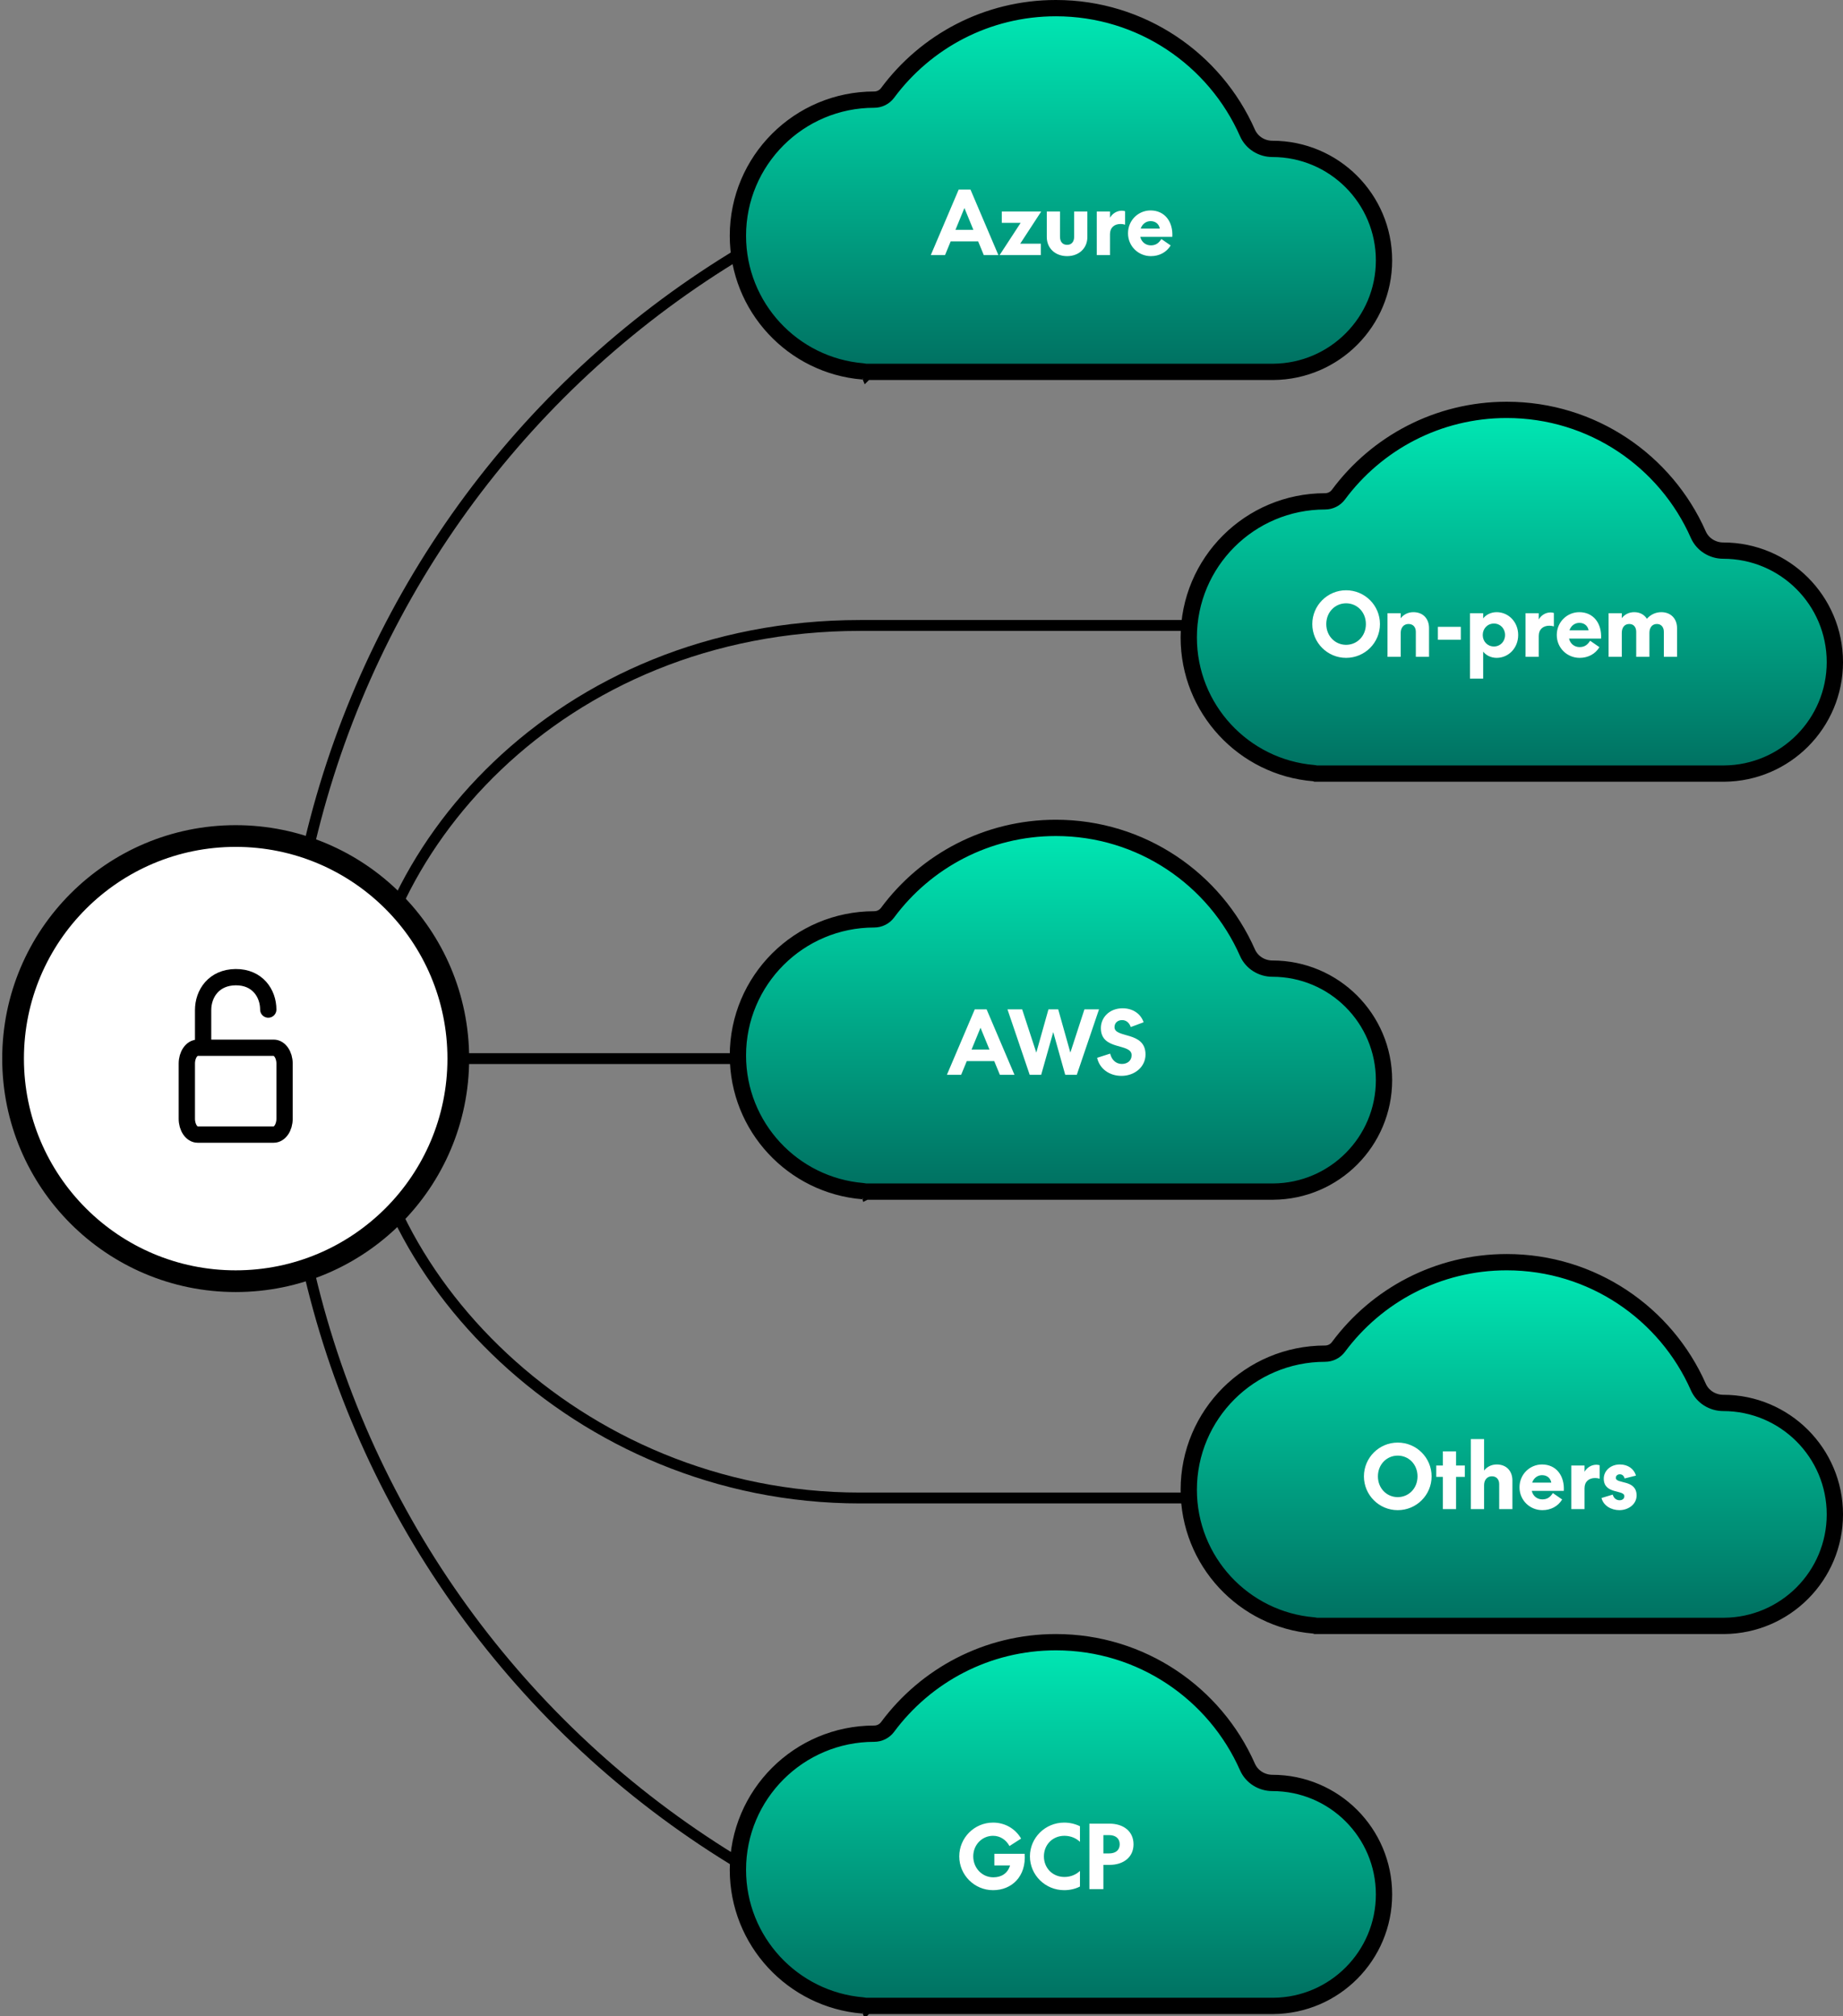 <svg width="308" height="337" viewBox="0 0 308 337" fill="none" xmlns="http://www.w3.org/2000/svg">
<rect x="0" y="0" width="308" height="337" fill="#808080" stroke="none"/>
<path d="M144.64 31.757C125.559 39.654 108.222 51.229 93.618 65.82C79.014 80.412 67.429 97.735 59.525 116.8C51.622 135.865 47.554 156.298 47.554 176.934M47.554 176.934C47.554 197.569 51.622 218.003 59.525 237.068C67.429 256.133 79.014 273.456 93.618 288.047C108.222 302.639 125.559 314.213 144.64 322.11M47.554 176.934L144.641 176.934" stroke="black" stroke-width="1.815"/>
<path d="M254.43 104.539C216.321 104.539 194.091 104.539 143.732 104.539C93.374 104.539 60.255 142.818 60.255 177.457C60.255 212.096 96.096 250.375 143.732 250.375C191.007 250.375 239.458 250.375 268.947 250.375" stroke="black" stroke-width="1.815"/>
<circle cx="39.387" cy="176.934" r="37.202" fill="white" stroke="black" stroke-width="3.629"/>
<path d="M45.739 175.119H33.036C32.034 175.119 31.222 176.301 31.222 177.759V186.997C31.222 188.455 32.034 189.637 33.036 189.637H45.739C46.742 189.637 47.554 188.455 47.554 186.997V177.759C47.554 176.301 46.742 175.119 45.739 175.119Z" stroke="black" stroke-width="2.722" stroke-linecap="round" stroke-linejoin="round"/>
<path d="M33.943 174.211L33.943 168.843C33.941 166.048 35.758 163.352 39.388 163.323C43.017 163.295 44.832 166.017 44.832 168.739" stroke="black" stroke-width="2.722" stroke-linecap="round" stroke-linejoin="round"/>
<path d="M144.192 62.075L144.191 62.075C132.503 61.11 123.319 51.326 123.319 39.403C123.319 26.839 133.515 16.652 146.096 16.652C146.97 16.652 147.805 16.242 148.334 15.528C154.707 6.931 164.931 1.361 176.458 1.361C190.757 1.361 203.054 9.933 208.475 22.217C209.211 23.885 210.885 24.885 212.639 24.885C222.943 24.885 231.294 33.229 231.294 43.519C231.294 53.76 223.022 62.075 212.786 62.154L146.096 62.154L144.552 62.154C144.438 62.112 144.317 62.086 144.192 62.075ZM145.47 63.273C145.47 63.272 145.47 63.271 145.469 63.27C145.47 63.271 145.47 63.272 145.47 63.273L145.47 63.273Z" fill="url(#paint0_linear_5372_12683)" stroke="black" stroke-width="2.722"/>
<path d="M164.409 42.635L163.466 40.341H158.878L157.934 42.635H155.554L160.214 31.689H162.188L166.848 42.635H164.409ZM161.172 34.766L159.677 38.41H162.667L161.172 34.766ZM170.569 37.249H167.418V35.347H174.009L170.496 40.733H173.937V42.635H167.056L170.569 37.249ZM178.335 40.922C179.076 40.922 179.511 40.414 179.511 39.557V35.347H181.718V39.63C181.718 41.502 180.295 42.809 178.335 42.809C176.361 42.809 174.938 41.502 174.938 39.615V35.347H177.145V39.557C177.145 40.414 177.58 40.922 178.335 40.922ZM188.025 35.303V37.554C187.764 37.467 187.531 37.437 187.255 37.437C186.225 37.437 185.499 38.047 185.499 39.136V42.635H183.292V35.347H185.499V36.392C185.862 35.753 186.588 35.216 187.488 35.216C187.706 35.216 187.865 35.26 188.025 35.303ZM192.331 41.009C193.187 41.009 193.666 40.602 194.087 39.949L195.641 41.023C194.944 42.17 193.739 42.809 192.331 42.809C190.269 42.809 188.512 41.183 188.512 38.991C188.512 36.784 190.269 35.173 192.272 35.173C194.653 35.173 196.062 37.06 195.916 39.586H190.559C190.777 40.486 191.488 41.009 192.331 41.009ZM192.287 36.958C191.547 36.958 190.893 37.423 190.632 38.207H193.826C193.724 37.583 193.231 36.958 192.287 36.958Z" fill="white"/>
<path d="M144.192 199.086L144.191 199.086C132.503 198.121 123.319 188.337 123.319 176.413C123.319 163.85 133.515 153.662 146.096 153.662C146.97 153.662 147.805 153.252 148.334 152.539C154.707 143.941 164.931 138.372 176.458 138.372C190.757 138.372 203.054 146.944 208.475 159.228C209.211 160.896 210.885 161.896 212.639 161.896C222.943 161.896 231.294 170.24 231.294 180.53C231.294 190.771 223.022 199.086 212.786 199.164L146.096 199.164L144.552 199.164C144.438 199.123 144.317 199.097 144.192 199.086ZM145.47 200.284C145.47 200.283 145.47 200.282 145.469 200.28C145.47 200.282 145.47 200.283 145.47 200.284L145.47 200.284Z" fill="url(#paint1_linear_5372_12683)" stroke="black" stroke-width="2.722"/>
<path d="M167.099 179.645L166.155 177.351H161.568L160.624 179.645H158.243L162.903 168.698H164.878L169.538 179.645H167.099ZM163.862 171.776L162.366 175.42H165.357L163.862 171.776ZM183.668 168.698L179.951 179.645H178.02L176.017 172.502L173.999 179.645H172.083L168.366 168.698H170.819L173.186 175.928L175.218 168.698H176.844L178.877 175.928L181.229 168.698H183.668ZM191.437 176.247C191.437 178.309 189.637 179.819 187.416 179.819C185.384 179.819 183.758 178.628 183.351 176.799L185.529 176.102C185.776 177.147 186.501 177.83 187.489 177.83C188.418 177.83 189.115 177.264 189.115 176.364C189.115 174.273 183.975 175.667 183.975 171.834C183.975 170.048 185.427 168.524 187.605 168.524C189.318 168.524 190.639 169.439 191.118 170.861L188.969 171.66C188.766 171.036 188.287 170.498 187.518 170.498C186.806 170.498 186.255 170.948 186.255 171.674C186.255 173.591 191.437 172.299 191.437 176.247Z" fill="white"/>
<path d="M219.537 271.674L219.537 271.674C207.848 270.708 198.665 260.924 198.665 249.001C198.665 236.438 208.861 226.25 221.441 226.25C222.316 226.25 223.151 225.84 223.68 225.126C230.053 216.529 240.277 210.96 251.804 210.96C266.103 210.96 278.399 219.532 283.82 231.816C284.556 233.484 286.231 234.484 287.984 234.484C298.289 234.484 306.64 242.828 306.64 253.118C306.64 263.359 298.368 271.673 288.131 271.752L221.441 271.752L219.898 271.752C219.783 271.711 219.662 271.684 219.537 271.674ZM220.816 272.872C220.816 272.871 220.815 272.869 220.815 272.868C220.815 272.869 220.816 272.871 220.816 272.872L220.816 272.872Z" fill="url(#paint2_linear_5372_12683)" stroke="black" stroke-width="2.722"/>
<path d="M227.937 246.759C227.937 243.652 230.463 241.112 233.585 241.112C236.735 241.112 239.246 243.652 239.246 246.759C239.246 249.866 236.735 252.407 233.585 252.407C230.463 252.407 227.937 249.866 227.937 246.759ZM236.895 246.759C236.895 244.756 235.428 243.29 233.585 243.29C231.755 243.29 230.275 244.756 230.275 246.759C230.275 248.763 231.755 250.229 233.585 250.229C235.428 250.229 236.895 248.763 236.895 246.759ZM240.027 246.846V244.945H241.13V242.578H243.337V244.945H244.803V246.846H243.337V252.232H241.13V246.846H240.027ZM250.544 248.051C250.544 247.296 250.108 246.745 249.325 246.745C248.512 246.745 248.018 247.369 248.018 248.226V252.232H245.811V240.531H248.018V245.787C248.453 245.22 249.179 244.77 250.138 244.77C251.749 244.77 252.751 245.859 252.751 247.442V252.232H250.544V248.051ZM257.756 250.606C258.613 250.606 259.092 250.2 259.513 249.547L261.066 250.621C260.369 251.768 259.164 252.407 257.756 252.407C255.695 252.407 253.938 250.781 253.938 248.588C253.938 246.382 255.695 244.77 257.698 244.77C260.079 244.77 261.487 246.658 261.342 249.184H255.985C256.203 250.084 256.914 250.606 257.756 250.606ZM257.712 246.556C256.972 246.556 256.319 247.021 256.057 247.805H259.251C259.15 247.18 258.656 246.556 257.712 246.556ZM267.33 244.901V247.151C267.069 247.064 266.836 247.035 266.561 247.035C265.53 247.035 264.804 247.645 264.804 248.734V252.232H262.597V244.945H264.804V245.99C265.167 245.351 265.893 244.814 266.793 244.814C267.011 244.814 267.17 244.857 267.33 244.901ZM270.631 252.407C269.281 252.407 267.96 251.666 267.641 250.374L269.513 249.808C269.688 250.418 270.138 250.752 270.66 250.752C271.096 250.752 271.459 250.519 271.459 250.069C271.459 248.937 268.018 249.808 268.018 247.137C268.018 245.874 269.107 244.77 270.718 244.77C272.054 244.77 273.07 245.496 273.404 246.629L271.502 247.108C271.386 246.658 271.11 246.411 270.689 246.411C270.326 246.411 270.036 246.658 270.036 247.006C270.036 248.08 273.506 247.224 273.506 249.953C273.506 251.448 272.098 252.407 270.631 252.407Z" fill="white"/>
<path d="M144.192 335.189L144.191 335.189C132.503 334.223 123.319 324.439 123.319 312.516C123.319 299.952 133.515 289.765 146.096 289.765C146.97 289.765 147.805 289.355 148.334 288.641C154.707 280.044 164.931 274.474 176.458 274.474C190.757 274.474 203.054 283.046 208.475 295.33C209.211 296.998 210.885 297.998 212.639 297.998C222.943 297.998 231.294 306.342 231.294 316.633C231.294 326.874 223.022 335.188 212.786 335.267L146.096 335.267L144.552 335.267C144.438 335.226 144.317 335.199 144.192 335.189ZM145.47 336.387C145.47 336.385 145.47 336.384 145.469 336.383C145.47 336.384 145.47 336.385 145.47 336.387L145.47 336.387Z" fill="url(#paint3_linear_5372_12683)" stroke="black" stroke-width="2.722"/>
<path d="M171.242 309.838C171.518 313.642 169.079 315.921 165.957 315.921C162.836 315.921 160.31 313.381 160.31 310.274C160.31 307.167 162.836 304.627 165.957 304.627C167.975 304.627 169.688 305.657 170.647 307.298L168.701 308.546C168.15 307.516 167.148 306.833 165.957 306.833C164.128 306.833 162.647 308.329 162.647 310.274C162.647 312.219 164.128 313.773 166.001 313.773C167.366 313.773 168.396 313.119 168.803 311.784H166.175V309.838H171.242ZM174.457 310.274C174.457 312.234 175.923 313.715 177.883 313.715C178.958 313.715 179.872 313.294 180.482 312.698V315.312C179.698 315.718 178.783 315.921 177.84 315.921C174.675 315.921 172.12 313.381 172.12 310.274C172.12 307.167 174.675 304.627 177.84 304.627C178.783 304.627 179.698 304.844 180.482 305.236V307.849C179.872 307.254 178.958 306.833 177.883 306.833C175.923 306.833 174.457 308.314 174.457 310.274ZM184.396 311.697V315.747H182.058V304.801H185.397C187.764 304.801 189.433 306.093 189.433 308.256C189.433 310.405 187.764 311.697 185.397 311.697H184.396ZM184.396 306.717V309.78H185.354C186.385 309.78 187.125 309.272 187.125 308.256C187.125 307.24 186.385 306.717 185.354 306.717H184.396Z" fill="white"/>
<path d="M219.537 129.22L219.537 129.22C207.848 128.254 198.665 118.47 198.665 106.547C198.665 93.984 208.861 83.796 221.441 83.796C222.316 83.796 223.151 83.386 223.68 82.672C230.053 74.075 240.277 68.506 251.804 68.506C266.103 68.506 278.399 77.077 283.82 89.362C284.556 91.029 286.231 92.029 287.984 92.029C298.289 92.029 306.64 100.374 306.64 110.664C306.64 120.905 298.368 129.219 288.131 129.298L221.441 129.298L219.898 129.298C219.783 129.257 219.662 129.23 219.537 129.22ZM220.816 130.418C220.816 130.417 220.815 130.415 220.815 130.414C220.815 130.415 220.816 130.417 220.816 130.418L220.816 130.418Z" fill="url(#paint4_linear_5372_12683)" stroke="black" stroke-width="2.722"/>
<path d="M219.308 104.306C219.308 101.199 221.834 98.659 224.955 98.659C228.105 98.659 230.617 101.199 230.617 104.306C230.617 107.413 228.105 109.954 224.955 109.954C221.834 109.954 219.308 107.413 219.308 104.306ZM228.265 104.306C228.265 102.303 226.799 100.836 224.955 100.836C223.126 100.836 221.645 102.303 221.645 104.306C221.645 106.31 223.126 107.776 224.955 107.776C226.799 107.776 228.265 106.31 228.265 104.306ZM236.612 105.598C236.612 104.843 236.177 104.292 235.393 104.292C234.58 104.292 234.086 104.916 234.086 105.772V109.779H231.879V102.491H234.086V103.333C234.522 102.767 235.247 102.317 236.206 102.317C237.817 102.317 238.819 103.406 238.819 104.988V109.779H236.612V105.598ZM240.296 104.771H244.129V106.919H240.296V104.771ZM247.866 102.491V103.362C248.287 102.796 249.115 102.317 250.117 102.317C252.106 102.317 253.717 103.958 253.717 106.135C253.717 108.313 252.106 109.954 250.117 109.954C249.115 109.954 248.287 109.474 247.866 108.908V113.423H245.66V102.491H247.866ZM251.525 106.135C251.525 105.047 250.726 104.219 249.667 104.219C248.592 104.219 247.794 105.047 247.794 106.135C247.794 107.224 248.592 108.052 249.667 108.052C250.726 108.052 251.525 107.224 251.525 106.135ZM259.679 102.448V104.698C259.417 104.611 259.185 104.582 258.909 104.582C257.879 104.582 257.153 105.192 257.153 106.281V109.779H254.946V102.491H257.153V103.537C257.516 102.898 258.242 102.361 259.142 102.361C259.359 102.361 259.519 102.404 259.679 102.448ZM263.984 108.153C264.841 108.153 265.32 107.747 265.741 107.094L267.294 108.168C266.598 109.315 265.393 109.954 263.984 109.954C261.923 109.954 260.166 108.328 260.166 106.135C260.166 103.929 261.923 102.317 263.926 102.317C266.307 102.317 267.715 104.205 267.57 106.731H262.213C262.431 107.631 263.142 108.153 263.984 108.153ZM263.941 104.103C263.2 104.103 262.547 104.567 262.286 105.351H265.48C265.378 104.727 264.884 104.103 263.941 104.103ZM273.108 102.317C274.067 102.317 274.792 102.738 275.228 103.421C275.78 102.796 276.607 102.317 277.638 102.317C279.206 102.317 280.266 103.392 280.266 104.974V109.779H278.059V105.598C278.059 104.829 277.623 104.292 276.897 104.292C276.099 104.292 275.649 104.901 275.649 105.772V109.779H273.442V105.598C273.442 104.829 273.021 104.292 272.281 104.292C271.482 104.292 271.032 104.901 271.032 105.772V109.779H268.826V102.491H271.032V103.319C271.453 102.753 272.179 102.317 273.108 102.317Z" fill="white"/>
<defs>
<linearGradient id="paint0_linear_5372_12683" x1="177.052" y1="-1.78647e-05" x2="177.052" y2="94.979" gradientUnits="userSpaceOnUse">
<stop stop-color="#00EBB6"/>
<stop offset="1" stop-color="#002E33"/>
</linearGradient>
<linearGradient id="paint1_linear_5372_12683" x1="177.052" y1="137.011" x2="177.052" y2="231.99" gradientUnits="userSpaceOnUse">
<stop stop-color="#00EBB6"/>
<stop offset="1" stop-color="#002E33"/>
</linearGradient>
<linearGradient id="paint2_linear_5372_12683" x1="252.397" y1="209.599" x2="252.397" y2="304.578" gradientUnits="userSpaceOnUse">
<stop stop-color="#00EBB6"/>
<stop offset="1" stop-color="#002E33"/>
</linearGradient>
<linearGradient id="paint3_linear_5372_12683" x1="177.052" y1="273.113" x2="177.052" y2="368.093" gradientUnits="userSpaceOnUse">
<stop stop-color="#00EBB6"/>
<stop offset="1" stop-color="#002E33"/>
</linearGradient>
<linearGradient id="paint4_linear_5372_12683" x1="252.397" y1="67.144" x2="252.397" y2="162.124" gradientUnits="userSpaceOnUse">
<stop stop-color="#00EBB6"/>
<stop offset="1" stop-color="#002E33"/>
</linearGradient>
</defs>
</svg>
